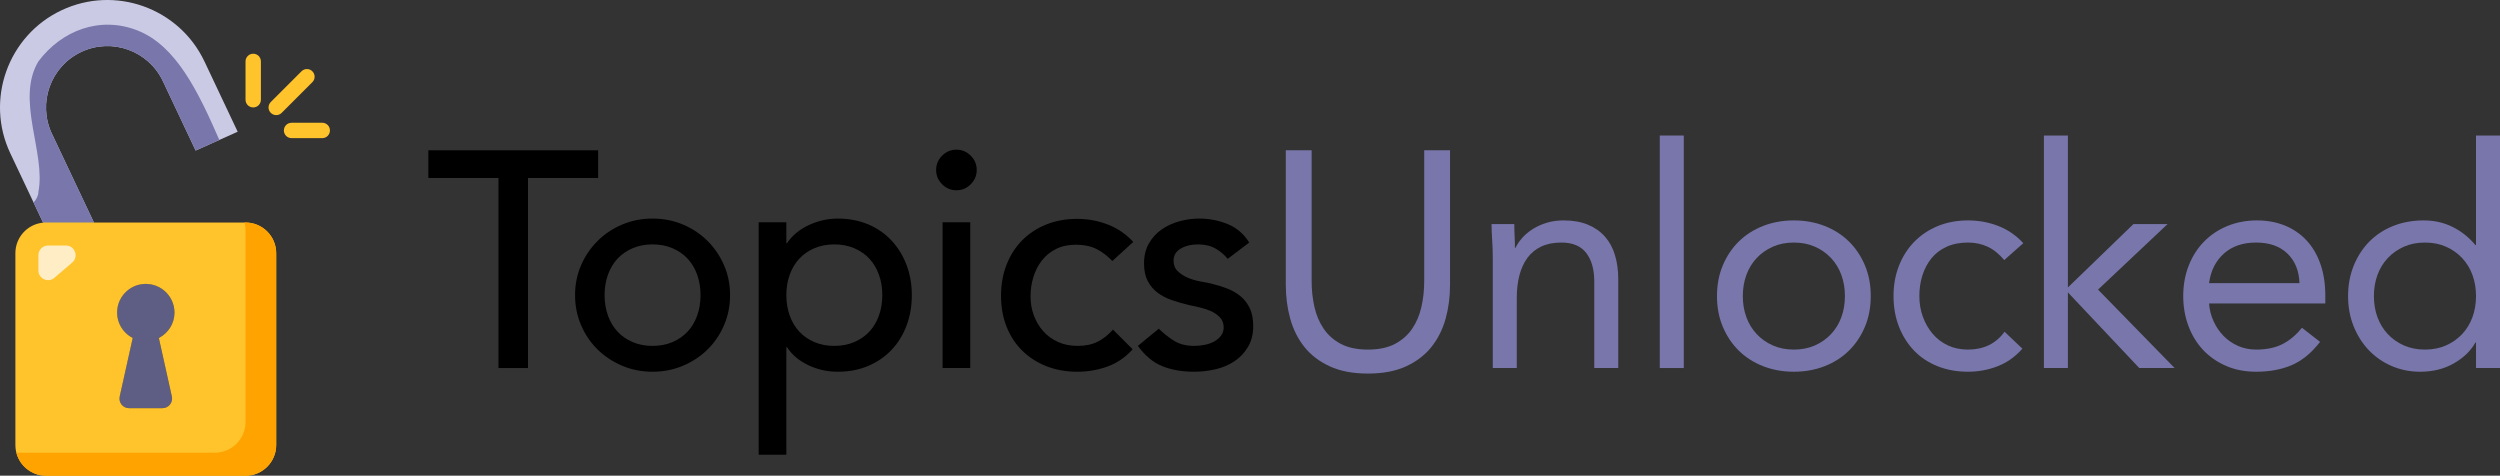 <svg id="a" xmlns="http://www.w3.org/2000/svg" viewBox="0 0 487.73 92.8"><rect x="0" y="0" width="487.73" height="92.8" fill="#333333" stroke="none"/><path d="M97.25,71.8h5.76V34.72h13.68v-5.4h-33.12v5.4h13.68v37.08Z"/><path d="M118.61,53.59c.44-1.22,1.06-2.26,1.86-3.12,.8-.86,1.78-1.54,2.94-2.04,1.16-.5,2.46-.75,3.9-.75s2.74,.25,3.9,.75c1.16,.5,2.14,1.18,2.94,2.04,.8,.86,1.42,1.9,1.86,3.12,.44,1.22,.66,2.55,.66,3.99s-.22,2.77-.66,3.99c-.44,1.22-1.06,2.26-1.86,3.12-.8,.86-1.78,1.54-2.94,2.04-1.16,.5-2.46,.75-3.9,.75s-2.74-.25-3.9-.75c-1.16-.5-2.14-1.18-2.94-2.04-.8-.86-1.42-1.9-1.86-3.12-.44-1.22-.66-2.55-.66-3.99s.22-2.77,.66-3.99Zm-5.25,9.84c.78,1.82,1.85,3.4,3.21,4.74,1.36,1.34,2.96,2.4,4.8,3.18,1.84,.78,3.82,1.17,5.94,1.17s4.1-.39,5.94-1.17c1.84-.78,3.44-1.84,4.8-3.18,1.36-1.34,2.43-2.92,3.21-4.74,.78-1.82,1.17-3.77,1.17-5.85s-.39-4.02-1.17-5.82-1.85-3.38-3.21-4.74c-1.36-1.36-2.96-2.43-4.8-3.21-1.84-.78-3.82-1.17-5.94-1.17s-4.1,.39-5.94,1.17c-1.84,.78-3.44,1.85-4.8,3.21s-2.43,2.94-3.21,4.74-1.17,3.74-1.17,5.82,.39,4.03,1.17,5.85Z"/><path d="M148.01,88.72h5.4v-21h.12c.96,1.48,2.34,2.65,4.14,3.51s3.72,1.29,5.76,1.29c2.2,0,4.19-.38,5.97-1.14,1.78-.76,3.3-1.81,4.56-3.15,1.26-1.34,2.23-2.92,2.91-4.74,.68-1.82,1.02-3.79,1.02-5.91s-.34-4.03-1.02-5.85c-.68-1.82-1.65-3.41-2.91-4.77-1.26-1.36-2.78-2.42-4.56-3.18-1.78-.76-3.77-1.14-5.97-1.14-1.92,0-3.79,.42-5.61,1.26-1.82,.84-3.25,2.02-4.29,3.54h-.12v-4.08h-5.4v45.36Zm18.66-40.29c1.16,.5,2.14,1.18,2.94,2.04,.8,.86,1.42,1.9,1.86,3.12,.44,1.22,.66,2.55,.66,3.99s-.22,2.77-.66,3.99c-.44,1.22-1.06,2.26-1.86,3.12-.8,.86-1.78,1.54-2.94,2.04-1.16,.5-2.46,.75-3.9,.75s-2.74-.25-3.9-.75c-1.16-.5-2.14-1.18-2.94-2.04-.8-.86-1.42-1.9-1.86-3.12-.44-1.22-.66-2.55-.66-3.99s.22-2.77,.66-3.99c.44-1.22,1.06-2.26,1.86-3.12,.8-.86,1.78-1.54,2.94-2.04,1.16-.5,2.46-.75,3.9-.75s2.74,.25,3.9,.75Z"/><path d="M183.89,71.8h5.4v-28.44h-5.4v28.44Zm-.09-35.85c.78,.78,1.71,1.17,2.79,1.17s2.01-.39,2.79-1.17,1.17-1.71,1.17-2.79-.39-2.01-1.17-2.79-1.71-1.17-2.79-1.17-2.01,.39-2.79,1.17-1.17,1.71-1.17,2.79,.39,2.01,1.17,2.79Z"/><path d="M221.09,47.2c-1.4-1.52-3.05-2.65-4.95-3.39-1.9-.74-3.89-1.11-5.97-1.11-2.24,0-4.27,.37-6.09,1.11-1.82,.74-3.38,1.77-4.68,3.09-1.3,1.32-2.31,2.9-3.03,4.74-.72,1.84-1.08,3.86-1.08,6.06s.36,4.21,1.08,6.03c.72,1.82,1.74,3.38,3.06,4.68,1.32,1.3,2.89,2.31,4.71,3.03,1.82,.72,3.83,1.08,6.03,1.08,2.08,0,4.05-.34,5.91-1.02s3.49-1.8,4.89-3.36l-3.84-3.84c-.92,1.04-1.92,1.83-3,2.37s-2.38,.81-3.9,.81c-1.4,0-2.66-.25-3.78-.75-1.12-.5-2.08-1.19-2.88-2.07-.8-.88-1.42-1.91-1.86-3.09-.44-1.18-.66-2.43-.66-3.75s.19-2.59,.57-3.81c.38-1.22,.94-2.3,1.68-3.24,.74-.94,1.66-1.68,2.76-2.22,1.1-.54,2.39-.81,3.87-.81s2.83,.27,3.93,.81c1.1,.54,2.15,1.33,3.15,2.37l4.08-3.72Z"/><path d="M243.71,47.32c-1.04-1.68-2.44-2.88-4.2-3.6-1.76-.72-3.6-1.08-5.52-1.08-1.32,0-2.63,.18-3.93,.54-1.3,.36-2.46,.9-3.48,1.62s-1.84,1.63-2.46,2.73c-.62,1.1-.93,2.39-.93,3.87,0,1.36,.24,2.5,.72,3.42,.48,.92,1.12,1.68,1.92,2.28,.8,.6,1.72,1.08,2.76,1.44,1.04,.36,2.14,.68,3.3,.96,.6,.12,1.29,.27,2.07,.45s1.52,.42,2.22,.72c.7,.3,1.3,.71,1.8,1.23,.5,.52,.75,1.18,.75,1.98,0,.6-.17,1.13-.51,1.59-.34,.46-.78,.84-1.32,1.14s-1.16,.52-1.86,.66c-.7,.14-1.39,.21-2.07,.21-1.56,0-2.88-.34-3.96-1.02-1.08-.68-2.06-1.46-2.94-2.34l-4.08,3.36c1.4,1.92,2.99,3.24,4.77,3.96,1.78,.72,3.85,1.08,6.21,1.08,1.4,0,2.79-.16,4.17-.48s2.61-.84,3.69-1.56,1.96-1.65,2.64-2.79c.68-1.14,1.02-2.51,1.02-4.11,0-1.32-.21-2.44-.63-3.36-.42-.92-1-1.7-1.74-2.34-.74-.64-1.62-1.16-2.64-1.56-1.02-.4-2.11-.74-3.27-1.02-.6-.12-1.32-.26-2.16-.42-.84-.16-1.63-.4-2.37-.72-.74-.32-1.38-.74-1.92-1.26-.54-.52-.81-1.2-.81-2.04,0-1.04,.47-1.83,1.41-2.37,.94-.54,2.05-.81,3.33-.81,1.36,0,2.51,.27,3.45,.81,.94,.54,1.73,1.21,2.37,2.01l4.2-3.18Z"/><path d="M282.89,29.32h-5.04v25.56c0,1.72-.18,3.38-.54,4.98-.36,1.6-.96,3.02-1.8,4.26-.84,1.24-1.96,2.23-3.36,2.97-1.4,.74-3.16,1.11-5.28,1.11s-3.88-.37-5.28-1.11c-1.4-.74-2.52-1.73-3.36-2.97-.84-1.24-1.44-2.66-1.8-4.26-.36-1.6-.54-3.26-.54-4.98V29.32h-5.04v26.28c0,2.32,.29,4.52,.87,6.6,.58,2.08,1.5,3.91,2.76,5.49,1.26,1.58,2.91,2.84,4.95,3.78s4.52,1.41,7.44,1.41,5.4-.47,7.44-1.41,3.69-2.2,4.95-3.78c1.26-1.58,2.18-3.41,2.76-5.49,.58-2.08,.87-4.28,.87-6.6V29.32Z" style="fill:#7876ab;"/><path d="M291.23,71.8h4.68v-13.68c0-1.6,.17-3.06,.51-4.38,.34-1.32,.86-2.46,1.56-3.42,.7-.96,1.6-1.7,2.7-2.22,1.1-.52,2.41-.78,3.93-.78,2.2,0,3.82,.68,4.86,2.04,1.04,1.36,1.56,3.22,1.56,5.58v16.86h4.68v-17.34c0-1.68-.21-3.23-.63-4.65-.42-1.42-1.07-2.63-1.95-3.63-.88-1-1.99-1.78-3.33-2.34-1.34-.56-2.93-.84-4.77-.84-1.16,0-2.24,.15-3.24,.45-1,.3-1.9,.7-2.7,1.2-.8,.5-1.49,1.07-2.07,1.71-.58,.64-1.03,1.3-1.35,1.98h-.12c0-.8-.02-1.58-.06-2.34-.04-.76-.06-1.52-.06-2.28h-4.44c0,.92,.04,1.94,.12,3.06,.08,1.12,.12,2.32,.12,3.6v21.42Z" style="fill:#7876ab;"/><path d="M323.81,71.8h4.68V26.44h-4.68v45.36Z" style="fill:#7876ab;"/><path d="M336.11,63.76c.76,1.8,1.8,3.35,3.12,4.65,1.32,1.3,2.9,2.31,4.74,3.03,1.84,.72,3.84,1.08,6,1.08s4.16-.36,6-1.08c1.84-.72,3.42-1.73,4.74-3.03,1.32-1.3,2.36-2.85,3.12-4.65,.76-1.8,1.14-3.8,1.14-6s-.38-4.2-1.14-6c-.76-1.8-1.8-3.35-3.12-4.65-1.32-1.3-2.9-2.31-4.74-3.03-1.84-.72-3.84-1.08-6-1.08s-4.16,.36-6,1.08c-1.84,.72-3.42,1.73-4.74,3.03-1.32,1.3-2.36,2.85-3.12,4.65-.76,1.8-1.14,3.8-1.14,6s.38,4.2,1.14,6Zm4.59-10.11c.46-1.26,1.13-2.36,2.01-3.3,.88-.94,1.93-1.68,3.15-2.22,1.22-.54,2.59-.81,4.11-.81s2.89,.27,4.11,.81c1.22,.54,2.27,1.28,3.15,2.22,.88,.94,1.55,2.04,2.01,3.3,.46,1.26,.69,2.63,.69,4.11s-.23,2.85-.69,4.11c-.46,1.26-1.13,2.36-2.01,3.3-.88,.94-1.93,1.68-3.15,2.22-1.22,.54-2.59,.81-4.11,.81s-2.89-.27-4.11-.81c-1.22-.54-2.27-1.28-3.15-2.22-.88-.94-1.55-2.04-2.01-3.3-.46-1.26-.69-2.63-.69-4.11s.23-2.85,.69-4.11Z" style="fill:#7876ab;"/><path d="M394.73,47.44c-1.4-1.52-3.03-2.64-4.89-3.36s-3.83-1.08-5.91-1.08-4.13,.37-5.91,1.11c-1.78,.74-3.31,1.77-4.59,3.09-1.28,1.32-2.27,2.88-2.97,4.68-.7,1.8-1.05,3.76-1.05,5.88s.35,4.14,1.05,5.94c.7,1.8,1.68,3.36,2.94,4.68s2.79,2.34,4.59,3.06,3.78,1.08,5.94,1.08c2.04,0,3.98-.36,5.82-1.08,1.84-.72,3.44-1.86,4.8-3.42l-3.48-3.3c-1.68,2.32-4.06,3.48-7.14,3.48-1.44,0-2.74-.27-3.9-.81-1.16-.54-2.15-1.29-2.97-2.25-.82-.96-1.46-2.07-1.92-3.33-.46-1.26-.69-2.61-.69-4.05s.2-2.79,.6-4.05c.4-1.26,.99-2.37,1.77-3.33s1.77-1.71,2.97-2.25,2.58-.81,4.14-.81c1.4,0,2.68,.27,3.84,.81,1.16,.54,2.24,1.41,3.24,2.61l3.72-3.3Z" style="fill:#7876ab;"/><path d="M398.75,71.8h4.68v-14.76l13.92,14.76h6.9l-14.94-15.3,13.56-12.78h-6.66l-12.78,12.36V26.44h-4.68v45.36Z" style="fill:#7876ab;"/><path d="M449.09,63.94c-1.12,1.4-2.38,2.46-3.78,3.18-1.4,.72-3.12,1.08-5.16,1.08-1.28,0-2.46-.24-3.54-.72s-2.02-1.13-2.82-1.95c-.8-.82-1.45-1.78-1.95-2.88-.5-1.1-.79-2.25-.87-3.45h22.68v-1.5c0-2.32-.32-4.39-.96-6.21-.64-1.82-1.55-3.36-2.73-4.62-1.18-1.26-2.59-2.22-4.23-2.88-1.64-.66-3.44-.99-5.4-.99-2.08,0-4,.36-5.76,1.08-1.76,.72-3.28,1.73-4.56,3.03-1.28,1.3-2.28,2.86-3,4.68-.72,1.82-1.08,3.81-1.08,5.97,0,2.04,.33,3.96,.99,5.76s1.6,3.36,2.82,4.68c1.22,1.32,2.71,2.37,4.47,3.15,1.76,.78,3.74,1.17,5.94,1.17,2.64,0,4.96-.43,6.96-1.29,2-.86,3.84-2.37,5.52-4.53l-3.54-2.76Zm-18.12-8.7c.32-2.4,1.28-4.32,2.88-5.76,1.6-1.44,3.7-2.16,6.3-2.16s4.64,.72,6.12,2.16c1.48,1.44,2.26,3.36,2.34,5.76h-17.64Z" style="fill:#7876ab;"/><path d="M483.05,71.8h4.68V26.44h-4.68v21.36h-.12c-1.28-1.52-2.77-2.7-4.47-3.54-1.7-.84-3.57-1.26-5.61-1.26-2.2,0-4.21,.37-6.03,1.11-1.82,.74-3.37,1.77-4.65,3.09-1.28,1.32-2.28,2.88-3,4.68s-1.08,3.76-1.08,5.88,.36,4.08,1.08,5.88,1.71,3.36,2.97,4.68,2.75,2.35,4.47,3.09c1.72,.74,3.56,1.11,5.52,1.11,2.52,0,4.73-.55,6.63-1.65,1.9-1.1,3.29-2.45,4.17-4.05h.12v4.98Zm-.69-9.93c-.46,1.26-1.13,2.36-2.01,3.3-.88,.94-1.93,1.68-3.15,2.22-1.22,.54-2.59,.81-4.11,.81s-2.89-.27-4.11-.81c-1.22-.54-2.27-1.28-3.15-2.22-.88-.94-1.55-2.04-2.01-3.3-.46-1.26-.69-2.63-.69-4.11s.23-2.85,.69-4.11c.46-1.26,1.13-2.36,2.01-3.3,.88-.94,1.93-1.68,3.15-2.22,1.22-.54,2.59-.81,4.11-.81s2.89,.27,4.11,.81c1.22,.54,2.27,1.28,3.15,2.22,.88,.94,1.55,2.04,2.01,3.3,.46,1.26,.69,2.63,.69,4.11s-.23,2.85-.69,4.11Z" style="fill:#7876ab;"/><path d="M39.89,11.99l6.48,13.71-8.2,3.67-6.39-13.53c-2.83-5.97-9.97-8.53-15.94-5.7-5.97,2.81-8.53,9.97-5.72,15.94l8.2,17.33H8.99c-.19,0-.39,.01-.58,.03L2.01,29.91C-2.93,19.46,1.55,6.95,11.99,2.01c10.45-4.94,22.96-.46,27.9,9.98Z" style="fill:#cacae5;"/><path d="M26.95,5.99c-7.48-2.99-14.97,0-19.46,5.99-4.49,7.48,1.5,17.96,0,25.44,0,.72-.35,1.44-.94,2.09l1.85,3.92c.19-.01,.39-.03,.58-.03h9.34L10.12,26.08c-2.81-5.97-.25-13.13,5.72-15.94,5.97-2.83,13.11-.27,15.94,5.7l6.39,13.53,4.62-2.07c-4.06-9.28-8.37-18.32-15.85-21.31Z" style="fill:#7876ab;"/><path d="M33.53,77.35c.25,1.17-.63,2.27-1.83,2.27h-6.53c-1.2,0-2.08-1.11-1.83-2.27l2.54-11.42c-2.07-1.08-3.4-3.35-2.96-5.91,.37-2.27,2.22-4.15,4.49-4.55,3.53-.63,6.62,2.08,6.62,5.51,0,2.16-1.24,4.01-3.05,4.95l2.54,11.42Z" style="fill:#5e5e84;"/><path d="M18.32,43.41h29.57c3.31,0,5.99,2.68,5.99,5.99v37.42c0,3.31-2.68,5.99-5.99,5.99H8.99c-3.31,0-5.99-2.68-5.99-5.99V49.4c0-3.11,2.36-5.67,5.4-5.96,.19-.01,.39-.03,.58-.03h9.34Zm13.38,36.22c1.2,0,2.08-1.11,1.83-2.27l-2.54-11.42c1.81-.94,3.05-2.8,3.05-4.95,0-3.43-3.08-6.14-6.62-5.51-2.27,.4-4.12,2.27-4.49,4.55-.43,2.56,.9,4.83,2.96,5.91l-2.54,11.42c-.25,1.17,.63,2.27,1.83,2.27h6.53Z" style="fill:#ffc32c;"/><path d="M53.89,49.4v37.42c0,3.31-2.68,5.99-5.99,5.99H8.99c-2.78,0-5.13-1.9-5.79-4.49H41.91c3.31,0,5.99-2.68,5.99-5.99V44.91c0-.52-.06-1.02-.19-1.5h.19c3.31,0,5.99,2.68,5.99,5.99Z" style="fill:#ffa300;"/><path d="M7.49,52.77v-2.98c0-1.04,.85-1.89,1.89-1.89h3.48c1.75,0,2.56,2.18,1.23,3.32l-3.48,2.98c-1.22,1.05-3.12,.18-3.12-1.43Z" style="fill:#ffedc5;"/><path d="M49.4,20.96c-.83,0-1.5-.67-1.5-1.5v-7.48c0-.83,.67-1.5,1.5-1.5s1.5,.67,1.5,1.5v7.48c0,.83-.67,1.5-1.5,1.5Z" style="fill:#ffc32c;"/><path d="M53.89,22.46c-.38,0-.77-.15-1.06-.44-.59-.59-.59-1.53,0-2.12l5.99-5.99c.59-.59,1.53-.59,2.12,0s.59,1.53,0,2.12l-5.99,5.99c-.29,.29-.68,.44-1.06,.44Z" style="fill:#ffc32c;"/><path d="M62.87,26.95h-5.99c-.83,0-1.5-.67-1.5-1.5s.67-1.5,1.5-1.5h5.99c.83,0,1.5,.67,1.5,1.5s-.67,1.5-1.5,1.5Z" style="fill:#ffc32c;"/></svg>